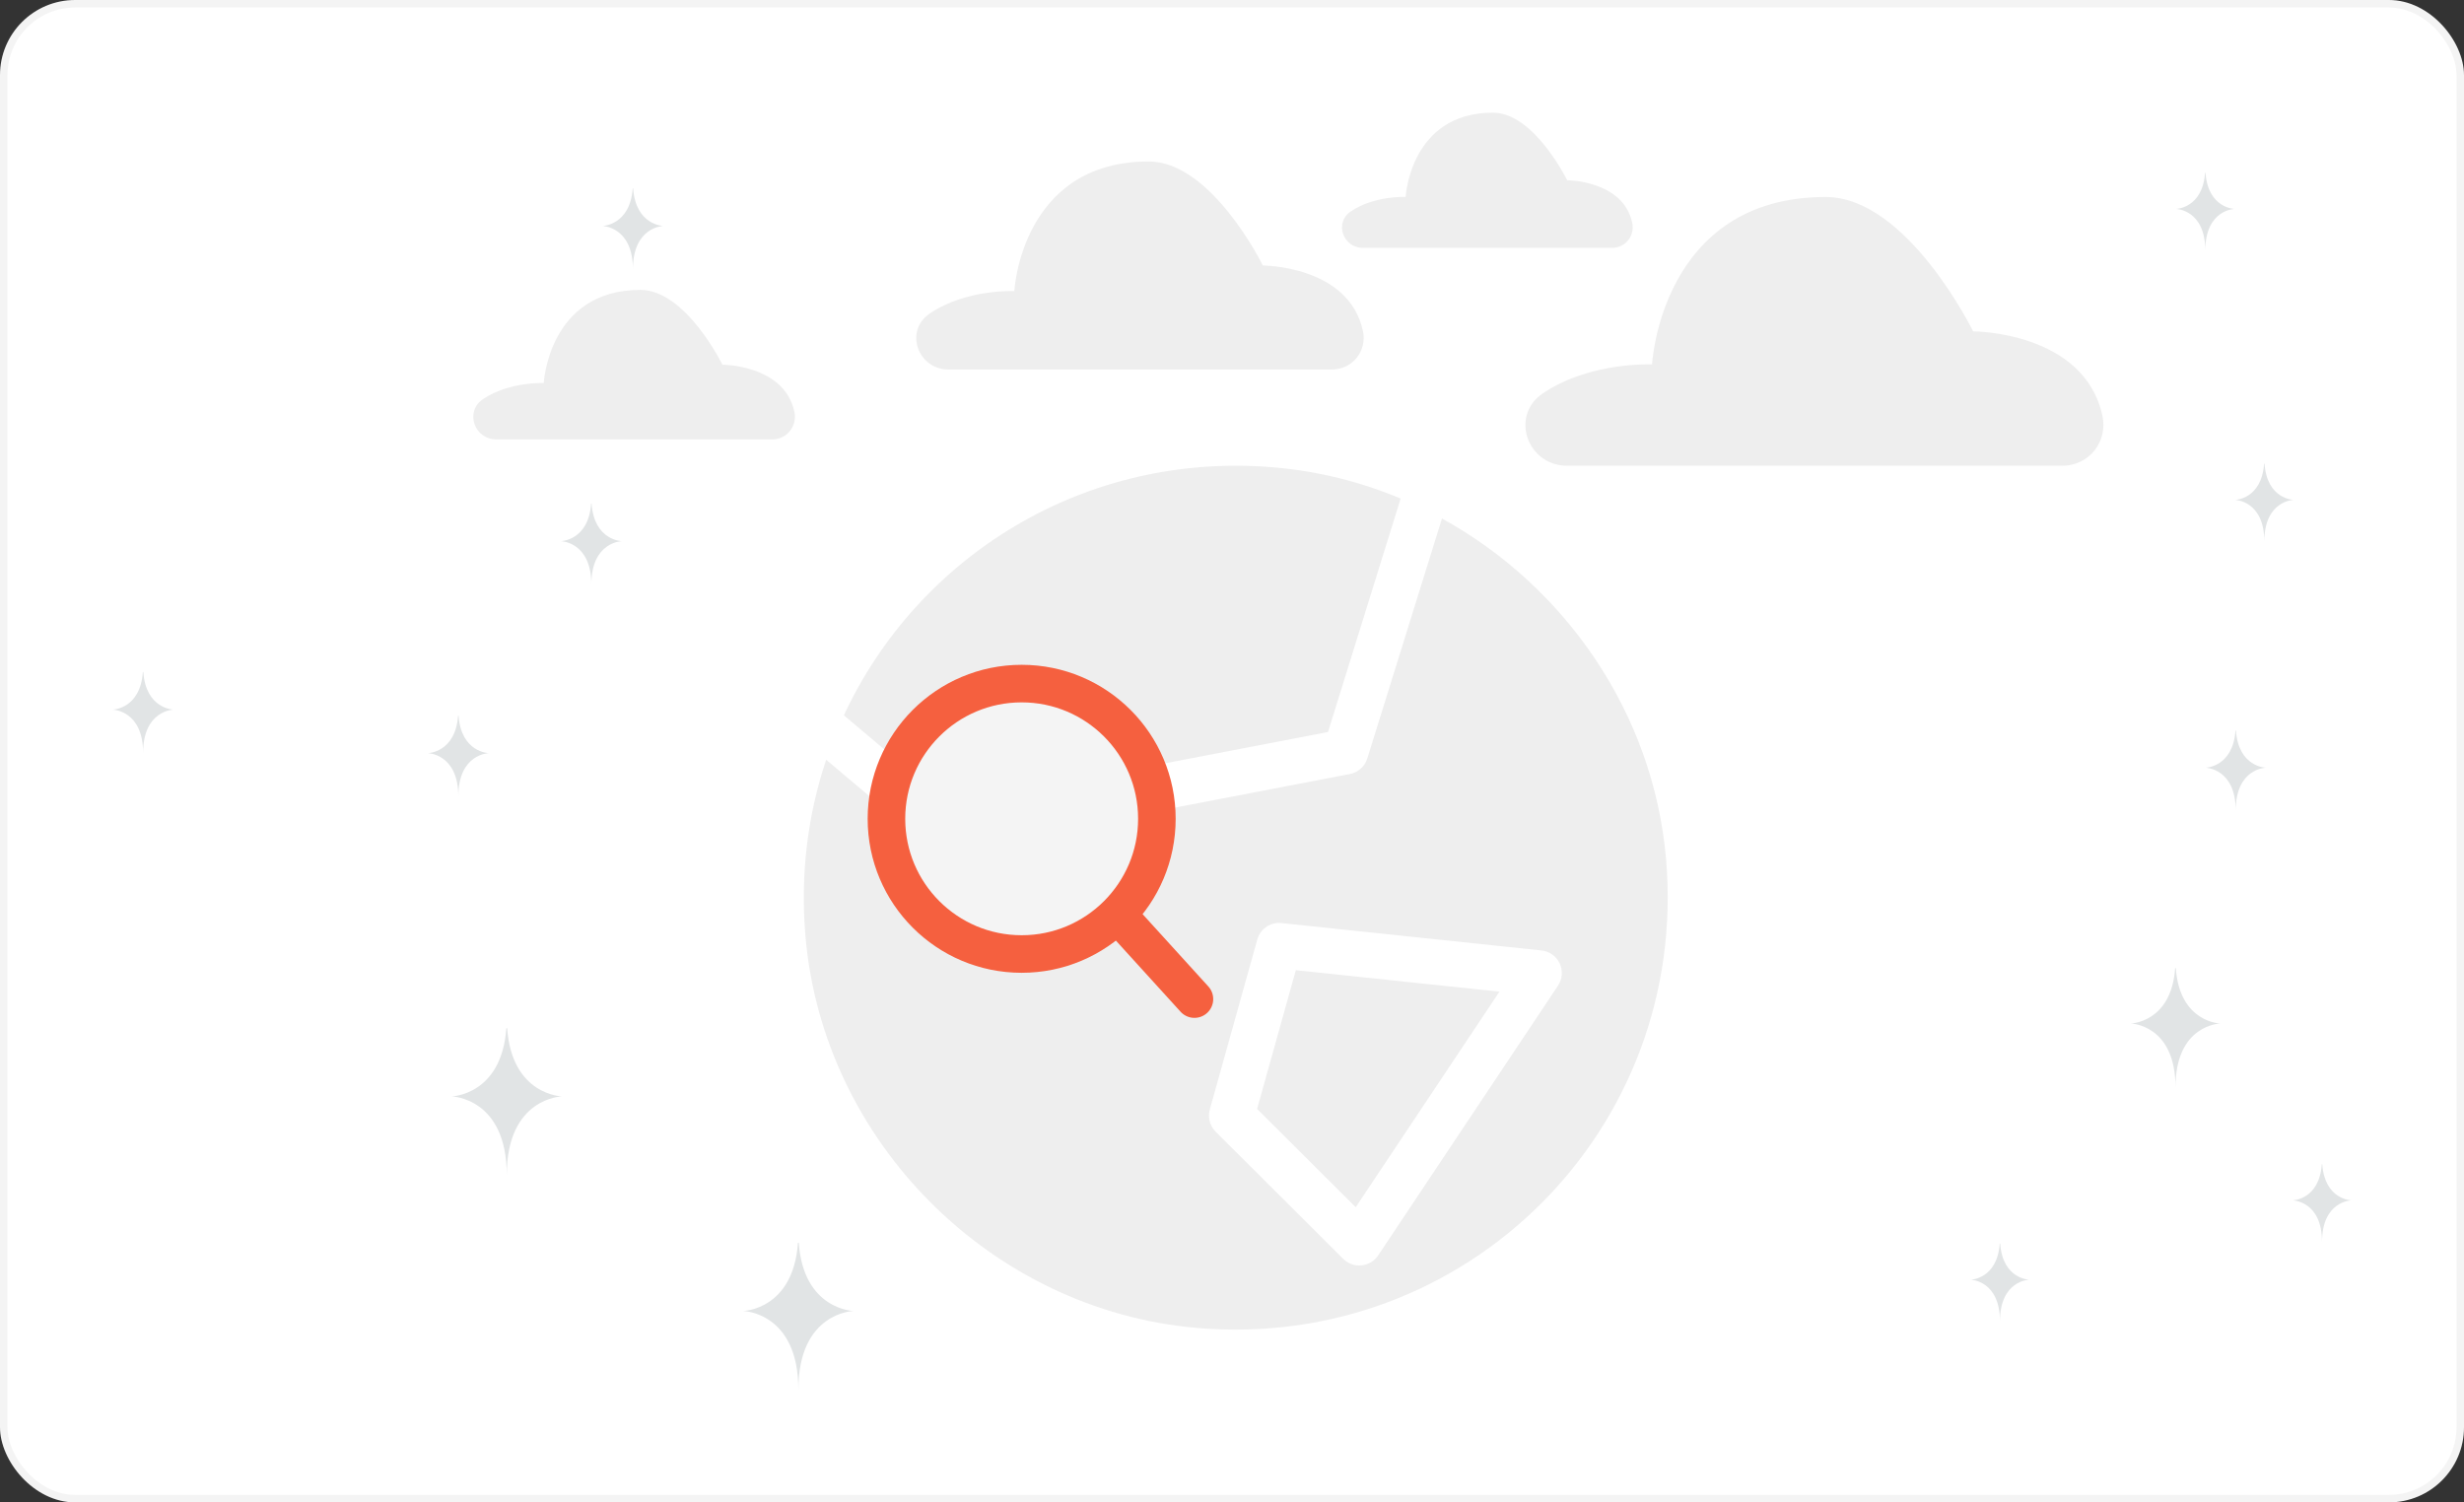 <svg width="328" height="200" viewBox="0 0 328 200" fill="none" xmlns="http://www.w3.org/2000/svg">
<rect x="0" y="0" width="328" height="200" fill="#333333" stroke="none"/>
<rect width="328" height="200" rx="10" fill="white"/>
<rect x="0.5" y="0.5" width="327" height="199" rx="9.5" stroke="#212121" stroke-opacity="0.05"/>
<path d="M67.404 136.873H67.511C68.144 145.817 74.814 145.955 74.814 145.955C74.814 145.955 67.459 146.098 67.459 156.433C67.459 146.098 60.105 145.955 60.105 145.955C60.105 145.955 66.772 145.817 67.404 136.873ZM78.688 67.039H78.747C79.096 71.965 82.769 72.04 82.769 72.04C82.769 72.04 78.718 72.12 78.718 77.811C78.718 72.12 74.668 72.04 74.668 72.04C74.668 72.04 78.34 71.965 78.688 67.039ZM293.533 23H293.59C293.925 27.74 297.46 27.813 297.46 27.813C297.46 27.813 293.562 27.889 293.562 33.366C293.562 27.889 289.664 27.813 289.664 27.813C289.664 27.813 293.197 27.74 293.533 23ZM297.582 97.252H297.64C297.985 102.124 301.618 102.199 301.618 102.199C301.618 102.199 297.611 102.277 297.611 107.908C297.611 102.277 293.605 102.199 293.605 102.199C293.605 102.199 297.237 102.124 297.582 97.252ZM266.199 165.544H266.256C266.591 170.284 270.126 170.357 270.126 170.357C270.126 170.357 266.228 170.433 266.228 175.911C266.228 170.433 262.33 170.357 262.33 170.357C262.33 170.357 265.864 170.284 266.199 165.544ZM19.02 89.465H19.079C19.427 94.39 23.1 94.466 23.1 94.466C23.1 94.466 19.05 94.545 19.05 100.237C19.05 94.545 15 94.466 15 94.466C15 94.466 18.671 94.39 19.02 89.465ZM106.223 165.439H106.33C106.963 174.384 113.633 174.521 113.633 174.521C113.633 174.521 106.278 174.665 106.278 185C106.278 174.665 98.923 174.521 98.923 174.521C98.923 174.521 105.59 174.384 106.223 165.439ZM84.222 25.079H84.281C84.629 30.005 88.303 30.081 88.303 30.081C88.303 30.081 84.252 30.16 84.252 35.851C84.252 30.16 80.202 30.081 80.202 30.081C80.202 30.081 83.874 30.005 84.222 25.079ZM289.551 128.886H289.637C290.151 136.138 295.558 136.25 295.558 136.25C295.558 136.25 289.595 136.366 289.595 144.746C289.595 136.366 283.632 136.25 283.632 136.25C283.632 136.25 289.037 136.138 289.551 128.886ZM301.39 61.734H301.447C301.782 66.474 305.317 66.547 305.317 66.547C305.317 66.547 301.419 66.623 301.419 72.1C301.419 66.623 297.521 66.547 297.521 66.547C297.521 66.547 301.055 66.474 301.39 61.734ZM309.073 154.979H309.13C309.465 159.719 313 159.792 313 159.792C313 159.792 309.102 159.868 309.102 165.345C309.102 159.868 305.204 159.792 305.204 159.792C305.204 159.792 308.737 159.719 309.073 154.979ZM60.982 95.259H61.041C61.389 100.185 65.062 100.261 65.062 100.261C65.062 100.261 61.012 100.34 61.012 106.031C61.012 100.34 56.962 100.261 56.962 100.261C56.962 100.261 60.633 100.185 60.982 95.259Z" fill="#E1E4E5"/>
<path fill-rule="evenodd" clip-rule="evenodd" d="M102.768 58.501H66.095C63.127 58.501 61.846 54.794 64.276 53.15L64.379 53.081C67.839 50.787 72.38 50.996 72.38 50.996C72.38 50.996 73.029 38.592 85.246 38.592C91.286 38.592 96.167 48.546 96.167 48.546C96.167 48.546 104.384 48.546 105.743 54.801C106.155 56.696 104.776 58.501 102.768 58.501ZM177.288 49.19H126.278C122.148 49.19 120.367 44.035 123.748 41.747C123.795 41.715 123.843 41.682 123.891 41.651C128.704 38.461 135.02 38.751 135.02 38.751C135.02 38.751 135.922 21.497 152.915 21.497C161.316 21.497 168.107 35.344 168.107 35.344C168.107 35.344 179.535 35.344 181.427 44.044C181.998 46.679 180.082 49.19 177.288 49.19ZM274.522 62H208.622C203.287 62 200.986 55.339 205.353 52.383C205.414 52.342 205.476 52.3 205.538 52.259C211.756 48.138 219.915 48.512 219.915 48.512C219.915 48.512 221.081 26.223 243.035 26.223C253.888 26.223 262.66 44.111 262.66 44.111C262.66 44.111 277.426 44.111 279.869 55.351C280.608 58.756 278.131 62 274.522 62ZM214.586 32.996H181.439C178.756 32.996 177.598 29.645 179.795 28.159L179.888 28.096C183.015 26.023 187.119 26.212 187.119 26.212C187.119 26.212 187.706 15 198.748 15C204.208 15 208.62 23.998 208.62 23.998C208.62 23.998 216.047 23.998 217.276 29.651C217.648 31.364 216.402 32.996 214.586 32.996Z" fill="#EEEEEE"/>
<path fill-rule="evenodd" clip-rule="evenodd" d="M186.45 66.367C181.193 64.167 175.56 62.737 169.697 62.226C144.362 60.023 122.143 74.121 112.337 95.224L137.819 116.71L144.773 104.658C144.989 104.283 145.284 103.958 145.637 103.707C145.991 103.455 146.394 103.283 146.819 103.201L176.779 97.446L186.45 66.367ZM191.951 69.024L182.01 100.969C181.848 101.491 181.547 101.959 181.139 102.323C180.731 102.688 180.232 102.935 179.695 103.038L149.316 108.874L141.248 122.856C141.028 123.239 140.726 123.569 140.364 123.822C140.002 124.075 139.589 124.246 139.153 124.323C138.718 124.399 138.271 124.379 137.845 124.264C137.418 124.148 137.022 123.941 136.684 123.656L109.979 101.139C107.531 108.44 106.505 116.402 107.226 124.697C109.603 152.036 131.964 174.397 159.303 176.774C195.234 179.898 224.898 150.24 221.774 114.302C220.089 94.933 208.368 78.059 191.951 69.024ZM167.366 125.071C167.557 124.383 167.987 123.786 168.577 123.385C169.168 122.983 169.881 122.804 170.592 122.879L205.201 126.525C205.718 126.58 206.213 126.767 206.636 127.068C207.06 127.369 207.399 127.775 207.62 128.246C207.841 128.716 207.936 129.236 207.898 129.754C207.859 130.273 207.687 130.773 207.398 131.205L183.455 167.121C183.207 167.493 182.88 167.805 182.497 168.035C182.114 168.265 181.685 168.407 181.241 168.451C180.797 168.496 180.348 168.441 179.927 168.291C179.507 168.141 179.124 167.9 178.808 167.585L161.823 150.653C161.443 150.274 161.171 149.801 161.034 149.282C160.898 148.763 160.902 148.217 161.046 147.701L167.366 125.071ZM172.498 129.156L167.341 147.622L180.468 160.708L199.6 132.01L172.498 129.156Z" fill="#EEEEEE"/>
<path d="M159 133L149 122" stroke="#F5603F" stroke-width="5" stroke-linecap="round" stroke-linejoin="round"/>
<path d="M136 127C145.941 127 154 118.941 154 109C154 99.059 145.941 91 136 91C126.059 91 118 99.059 118 109C118 118.941 126.059 127 136 127Z" fill="#F4F4F4" stroke="#F5603F" stroke-width="5" stroke-linecap="round" stroke-linejoin="round"/>
</svg>
